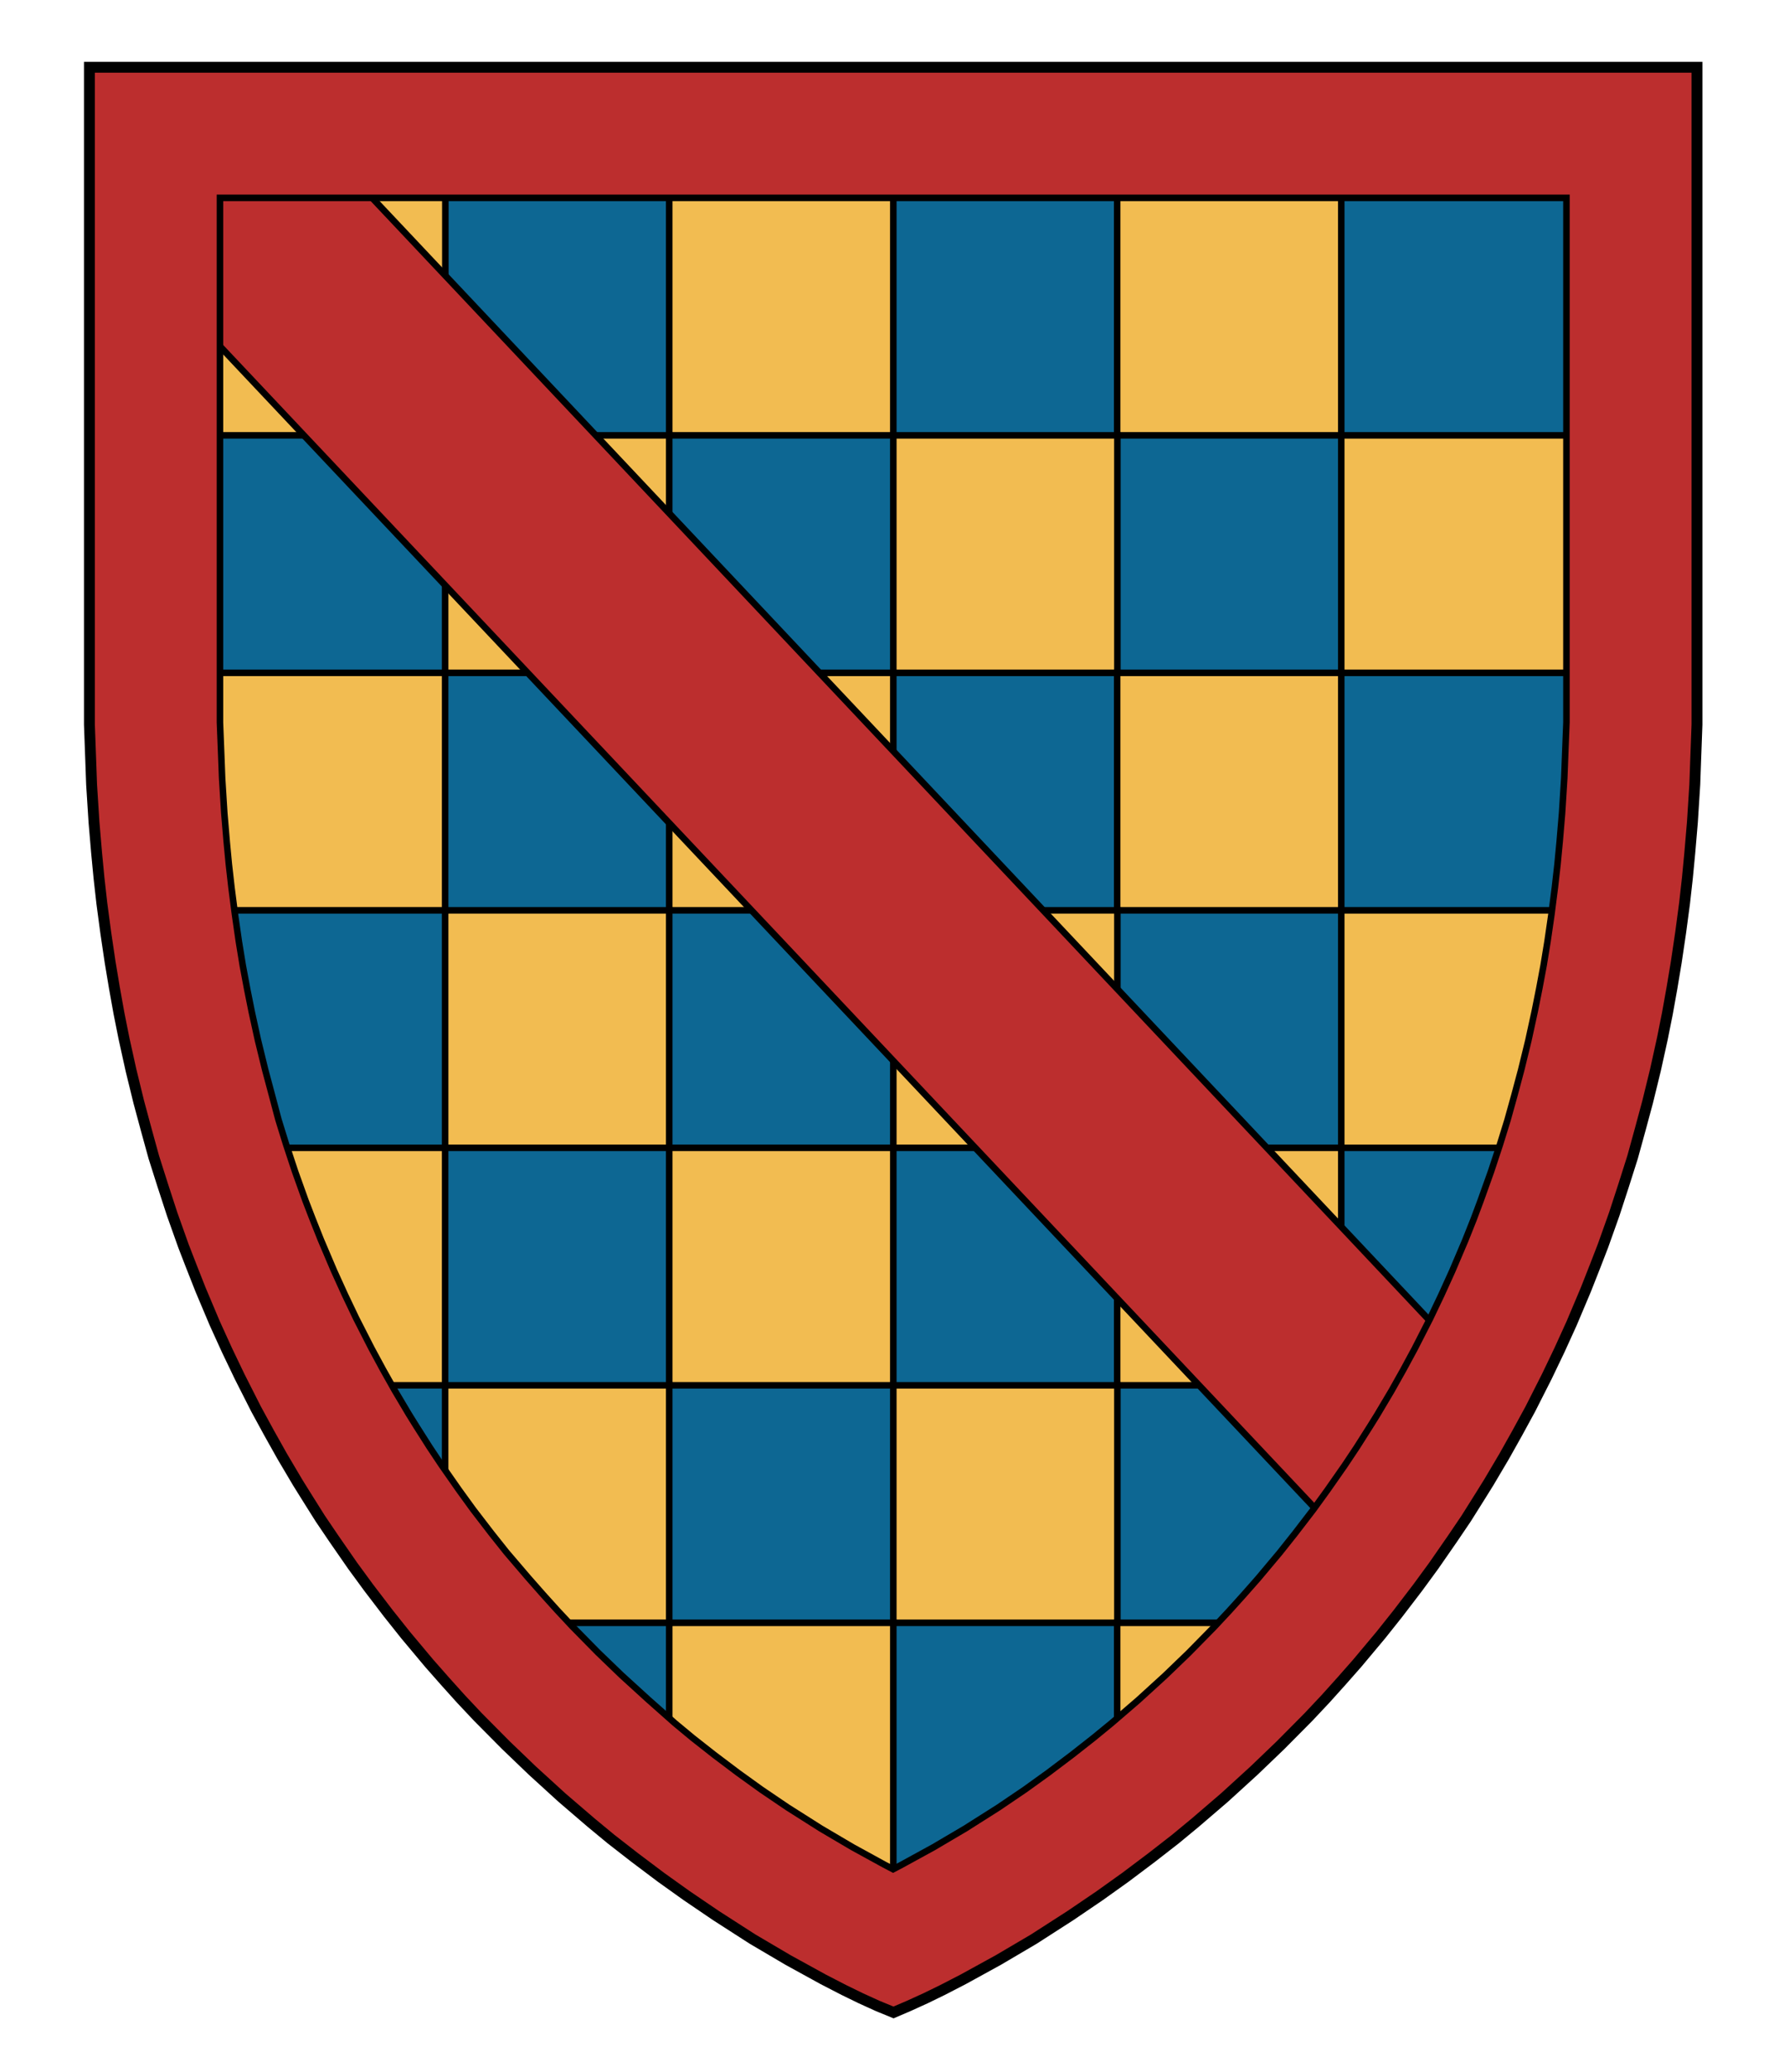 <?xml version="1.0" encoding="UTF-8" standalone="no"?>
<!-- Generator: Adobe Illustrator 16.0.0, SVG Export Plug-In . SVG Version: 6.00 Build 0)  -->

<svg
   xmlns:dc="http://purl.org/dc/elements/1.1/"
   xmlns:cc="http://creativecommons.org/ns#"
   xmlns:rdf="http://www.w3.org/1999/02/22-rdf-syntax-ns#"
   xmlns:svg="http://www.w3.org/2000/svg"
   xmlns="http://www.w3.org/2000/svg"
   xmlns:sodipodi="http://sodipodi.sourceforge.net/DTD/sodipodi-0.dtd"
   xmlns:inkscape="http://www.inkscape.org/namespaces/inkscape"
   version="1.1"
   id="Layer_1"
   x="0px"
   y="0px"
   width="820px"
   height="952px"
   viewBox="0 0 820 952"
   enable-background="new 0 0 820 952"
   xml:space="preserve"
   inkscape:version="0.92.2 (5c3e80d, 2017-08-06)"
   sodipodi:docname="Dreux-Beaussart1.svg"><defs
     id="defs17" /><sodipodi:namedview
     pagecolor="#ffffff"
     bordercolor="#666666"
     borderopacity="1"
     objecttolerance="10"
     gridtolerance="10"
     guidetolerance="10"
     inkscape:pageopacity="0"
     inkscape:pageshadow="2"
     inkscape:window-width="640"
     inkscape:window-height="480"
     id="namedview15"
     showgrid="false"
     inkscape:zoom="0.24789916"
     inkscape:cx="410"
     inkscape:cy="476"
     inkscape:window-x="0"
     inkscape:window-y="0"
     inkscape:window-maximized="0"
     inkscape:current-layer="Layer_1" /><g
     transform="translate(185,56.1)"
     id="g128"><g
       id="Layer_1_copy_2"><g
         id="g11"><polygon
           id="polygon13"
           points="431.5,716.3 438.9,707.9 449.7,695 457.5,685.2 466.6,673.3 474,663.2 482.6,650.8 488.9,641.5 495.5,631 499.3,624.9 506.4,612.9 512.4,602.2 518.4,591.2 526,576.2 531.8,564.1 537.4,551.8 543.9,536.4 548.2,525.5 551.8,516.2 557,501.6 561.4,488.1 565.4,475.5 568.9,462.8 572.3,450.2 575.9,435.5 579.1,421 581.4,409.5 583.5,397.8 585.5,385.8 587.5,372.3 589.3,358.8 590.6,347.2 591.7,335.7 592.9,321.6 594,304.3 594.4,293.1 595,276.8 595,-25.2 -143.9,-25.2 -143.9,276.8 -143.3,293.1 -142.9,304.3 -141.8,321.6 -140.6,335.7 -139.5,347.2 -138.2,358.8 -136.4,372.3 -134.4,385.8 -132.4,397.8 -130.3,409.5 -128,421 -124.8,435.5 -121.2,450.2 -117.8,462.8 -114.3,475.5 -110.3,488.1 -105.9,501.6 -100.7,516.2 -97.1,525.5 -92.8,536.4 -86.3,551.8 -80.7,564.1 -74.9,576.2 -67.3,591.2 -61.3,602.2 -55.3,612.9 -48.2,624.9 -44.4,631 -37.8,641.5 -31.5,650.8 -22.9,663.2 -15.5,673.3 -6.4,685.2 1.4,695 12.2,707.9 19.6,716.3 26.8,724.3 34.7,732.7 47.6,745.7 59.7,757.3 73.3,769.7 86.7,781.2 95.9,788.8 106.7,797.2 118.8,806.3 130.7,814.8 144.1,823.9 160.9,834.7 177.2,844.3 193.4,853.2 202.9,858.1 210.7,861.9 218.4,865.4 225.7,868.4 232.7,865.4 240.4,861.9 248.2,858.1 257.7,853.2 273.9,844.3 290.2,834.7 307,823.9 320.4,814.8 332.3,806.3 344.4,797.2 355.2,788.8 364.4,781.2 377.8,769.7 391.4,757.3 403.5,745.7 416.4,732.7 424.3,724.3 "
           style="fill:#0d6793" /></g><g
         id="g15"><g
           id="g17"><g
             id="g19"><rect
               id="rect21"
               height="119.1"
               width="113"
               stroke-miterlimit="10"
               y="24.8"
               x="-93.3"
               style="fill:#f2bc51;stroke:#000000;stroke-width:3;stroke-miterlimit:10" /><rect
               id="rect23"
               height="119.1"
               width="103"
               stroke-miterlimit="10"
               y="24.8"
               x="122.6"
               style="fill:#f2bc51;stroke:#000000;stroke-width:3;stroke-miterlimit:10" /></g><g
             id="g25"><rect
               id="rect27"
               height="119.1"
               width="103"
               stroke-miterlimit="10"
               y="24.8"
               x="328.5"
               style="fill:#f2bc51;stroke:#000000;stroke-width:3;stroke-miterlimit:10" /></g></g><g
           id="g29"><g
             id="g31"><rect
               id="rect33"
               height="109.1"
               width="103"
               stroke-miterlimit="10"
               y="143.9"
               x="19.6"
               style="fill:#f2bc51;stroke:#000000;stroke-width:3;stroke-miterlimit:10" /><rect
               id="rect35"
               height="109.1"
               width="103"
               stroke-miterlimit="10"
               y="143.9"
               x="225.6"
               style="fill:#f2bc51;stroke:#000000;stroke-width:3;stroke-miterlimit:10" /></g><g
             id="g37"><rect
               id="rect39"
               height="109.1"
               width="113"
               stroke-miterlimit="10"
               y="143.9"
               x="431.5"
               style="fill:#f2bc51;stroke:#000000;stroke-width:3;stroke-miterlimit:10" /></g></g><g
           id="g41"><rect
             id="rect43"
             height="109.1"
             width="103"
             stroke-miterlimit="10"
             y="253"
             x="122.6"
             style="fill:#f2bc51;stroke:#000000;stroke-width:3;stroke-miterlimit:10" /><g
             id="g45"><rect
               id="rect47"
               height="109.1"
               width="103"
               stroke-miterlimit="10"
               y="253"
               x="328.5"
               style="fill:#f2bc51;stroke:#000000;stroke-width:3;stroke-miterlimit:10" /></g></g><g
           id="g49"><rect
             id="rect51"
             height="109.1"
             width="103"
             stroke-miterlimit="10"
             y="362.1"
             x="19.6"
             style="fill:#f2bc51;stroke:#000000;stroke-width:3;stroke-miterlimit:10" /><rect
             id="rect53"
             height="109.1"
             width="103"
             stroke-miterlimit="10"
             y="362.1"
             x="225.6"
             style="fill:#f2bc51;stroke:#000000;stroke-width:3;stroke-miterlimit:10" /></g><g
           id="g55"><rect
             id="rect57"
             height="109.1"
             width="103"
             stroke-miterlimit="10"
             y="471.2"
             x="122.6"
             style="fill:#f2bc51;stroke:#000000;stroke-width:3;stroke-miterlimit:10" /><g
             id="g59"><rect
               id="rect61"
               height="109.1"
               width="103"
               stroke-miterlimit="10"
               y="471.2"
               x="328.5"
               style="fill:#f2bc51;stroke:#000000;stroke-width:3;stroke-miterlimit:10" /></g></g><rect
           id="rect63"
           height="109.1"
           width="103"
           stroke-miterlimit="10"
           y="580.3"
           x="225.6"
           style="fill:#f2bc51;stroke:#000000;stroke-width:3;stroke-miterlimit:10" /><polygon
           id="polygon65"
           points="431.5,580.3 431.5,649 433.3,646.4 450.5,615.3 455.7,607.2 461.2,598.3 464.4,593 470.4,582.7 471.7,580.3 "
           stroke-miterlimit="10"
           style="fill:#f2bc51;stroke:#000000;stroke-width:3;stroke-miterlimit:10" /><polygon
           id="polygon67"
           points="333.9,764.5 341.7,758 352.8,748.1 364.2,737.5 394.3,696.8 401.3,689.4 328.5,689.4 328.5,768.9 "
           stroke-miterlimit="10"
           style="fill:#f2bc51;stroke:#000000;stroke-width:3;stroke-miterlimit:10" /><polygon
           id="polygon69"
           points="157.5,794.7 171.5,804 185.1,812.2 198.7,819.9 206.6,824.1 213.2,827.3 219.6,830.4 225.6,832.8 225.6,689.4 122.6,689.4 122.6,768.9 126.2,771.8 136.3,779.6 146.2,786.9 "
           stroke-miterlimit="10"
           style="fill:#f2bc51;stroke:#000000;stroke-width:3;stroke-miterlimit:10" /><polygon
           id="polygon71"
           points="29.4,678.4 36,685.5 39.8,689.4 122.6,689.4 122.6,580.3 19.6,580.3 19.6,649 24,644.9 31.6,655.1 38.2,663.5 47.2,674.5 23.4,671.5 "
           stroke-miterlimit="10"
           style="fill:#f2bc51;stroke:#000000;stroke-width:3;stroke-miterlimit:10" /><polygon
           id="polygon73"
           points="-50.6,517 -45.1,530.2 -40.5,540.8 -35.6,551.2 -29.3,564.1 -24.3,573.5 -20.6,580.3 19.6,580.3 19.6,471.2 -66.6,471.2 -65.3,475.5 -61.5,487.1 -57.2,499.6 -54.2,507.7 "
           stroke-miterlimit="10"
           style="fill:#f2bc51;stroke:#000000;stroke-width:3;stroke-miterlimit:10" /><polygon
           id="polygon75"
           points="-93.3,294.1 -92.8,308.1 -92.5,317.7 -91.5,332.6 -90.6,344.7 -89.6,354.6 -88.8,362.1 19.6,362.1 19.6,253 -93.3,253 "
           stroke-miterlimit="10"
           style="fill:#f2bc51;stroke:#000000;stroke-width:3;stroke-miterlimit:10" /><polygon
           id="polygon77"
           points="522.6,453.8 525.4,443 528.4,430.3 531.1,417.9 533,408 534.8,398 536.5,387.7 538.2,376.1 539.6,364.5 539.9,362.1 431.5,362.1 431.5,471.2 517.7,471.2 519.6,464.8 "
           stroke-miterlimit="10"
           style="fill:#f2bc51;stroke:#000000;stroke-width:3;stroke-miterlimit:10" /></g></g><path
       id="rect3026"
       d="m -143,-25.194 h 72.5 l 586,621.781 -3.094,5.812 -6,10.594 -7.094,12 -3.812,6.094 -6.688,10.312 -6.219,9.406 L 474,663.212 l -7.406,10.094 -5.688,7.5 L -143,40.306 Z"
       style="fill:#bc2e2e;fill-opacity:1;stroke:#000000;stroke-width:3;stroke-miterlimit:4;stroke-dasharray:none;stroke-opacity:1"
       inkscape:connector-curvature="0" /><g
       id="g81"><path
         style="fill:#bc2e2e;stroke:#000000;stroke-width:3;stroke-miterlimit:10"
         inkscape:connector-curvature="0"
         stroke-miterlimit="10"
         d="m 535,275.7 -0.6,15.2 -0.4,10.4 -1,16 -1.1,13.1 -1,10.5 -1.2,10.6 -1.6,12.5 -1.8,12.4 -1.8,11 -2,10.7 -2.1,10.5 -2.9,13.3 -3.3,13.5 -3.1,11.6 -3.2,11.5 -3.5,11.3 -4.1,12.4 -4.8,13.4 -3.1,8.3 -3.9,9.8 -6,14.1 -5,11 -5.2,10.9 -7,13.7 -5.3,9.8 -5.4,9.6 -6.6,11.1 -3.3,5.3 -6.1,9.6 -5.6,8.4 -7.9,11.3 -6.6,9.1 -8.3,10.8 -7,8.8 -9.9,11.8 -6.7,7.6 -6.5,7.2 -7,7.5 -11.8,12 -10.8,10.4 -12.4,11.3 -12.2,10.5 -8.3,6.8 -9.8,7.7 -11,8.3 -10.7,7.7 -12.1,8.2 -15.3,9.7 -14.6,8.6 -14.6,8 -4,2.1 -4,-2.1 -14.6,-8 -14.6,-8.6 -15.3,-9.7 -12.1,-8.2 -10.7,-7.7 -11,-8.3 -9.8,-7.7 -8.2,-6.8 L 113,724.7 100.6,713.4 89.8,703 78,691 l -7,-7.5 -6.5,-7.2 -6.7,-7.6 -10,-11.7 -7,-8.8 -8.3,-10.8 -6.6,-9.1 L 18,617 12.4,608.6 6.3,599 3,593.7 -3.6,582.6 -9,573 l -5.3,-9.8 -7,-13.7 -5.2,-10.9 -5,-11 -6,-14.1 -3.9,-9.8 -3.2,-8.3 -4.8,-13.4 -4.1,-12.4 -3.5,-11.3 -3,-11.3 -3.1,-11.6 -3.3,-13.5 -2.9,-13.2 -2.1,-10.5 -2,-10.7 -1.8,-11 -1.8,-12.5 -1.6,-12.4 -1.2,-10.6 -1,-10.5 -1.1,-13.1 -1,-16 -0.4,-10.4 -0.6,-15.2 V 34.8 H 535 Z m 60,-300.9 h -738.9 v 302 l 0.6,16.3 0.4,11.2 1.1,17.4 1.1,14.1 1.1,11.5 1.3,11.6 1.8,13.5 2,13.5 2,12 2.1,11.7 2.3,11.6 3.2,14.4 3.6,14.7 3.4,12.7 3.6,12.7 3.9,12.6 4.5,13.5 5.2,14.6 3.5,9.3 4.3,10.9 6.5,15.4 5.6,12.3 5.8,12.2 7.6,15 5.9,11 6,10.6 7.1,12 3.8,6.1 6.7,10.4 6.2,9.4 8.6,12.4 7.4,10.1 9.1,11.9 7.9,9.8 10.8,12.8 7.4,8.5 7.2,7.9 7.9,8.4 12.9,13.1 12,11.5 13.6,12.4 13.4,11.5 9.3,7.6 10.7,8.5 12.1,9.1 11.9,8.5 13.4,9.1 16.8,10.7 16.3,9.6 16.2,8.9 9.5,4.9 7.8,3.8 7.7,3.5 7.3,2.9 7,-2.9 7.7,-3.5 7.8,-3.8 9.5,-4.9 16.2,-8.9 16.3,-9.6 16.8,-10.7 13.4,-9.1 11.9,-8.5 12.1,-9.1 10.7,-8.5 9.3,-7.6 13.4,-11.5 13.6,-12.4 12,-11.5 12.9,-13.1 7.9,-8.4 7.2,-7.9 7.4,-8.5 10.8,-12.8 7.9,-9.8 9.1,-11.9 7.4,-10.1 8.6,-12.4 6.2,-9.4 6.7,-10.4 3.8,-6.1 7.1,-12 6,-10.6 5.9,-11 7.6,-15 5.8,-12.2 5.6,-12.3 6.5,-15.4 4.3,-10.9 3.5,-9.3 5.2,-14.6 4.5,-13.5 3.9,-12.6 3.6,-12.7 3.4,-12.7 3.6,-14.7 3.2,-14.4 2.3,-11.6 2.1,-11.7 2,-12 2,-13.5 1.8,-13.5 1.3,-11.6 1.1,-11.5 1.1,-14.1 1.1,-17.4 0.4,-11.2 0.6,-16.3 v -302 z"
         id="path83" /></g><g
       id="g85-2"><polygon
         style="fill:none;stroke:#000000;stroke-width:5;stroke-miterlimit:10"
         stroke-miterlimit="10"
         points="482.6,650.8 488.9,641.5 495.5,631 499.3,624.9 506.4,612.9 512.4,602.2 518.4,591.2 526,576.2 531.8,564.1 537.4,551.8 543.9,536.4 548.2,525.5 551.8,516.2 557,501.6 561.4,488.1 565.4,475.5 568.9,462.8 572.3,450.2 575.9,435.5 579.1,421 581.4,409.5 583.5,397.8 585.5,385.8 587.5,372.3 589.3,358.8 590.6,347.2 591.7,335.7 592.9,321.6 594,304.3 594.4,293.1 595,276.8 595,-25.2 -143.9,-25.2 -143.9,276.8 -143.3,293.1 -142.9,304.3 -141.8,321.6 -140.6,335.7 -139.5,347.2 -138.2,358.8 -136.4,372.3 -134.4,385.8 -132.4,397.8 -130.3,409.5 -128,421 -124.8,435.5 -121.2,450.2 -117.8,462.8 -114.3,475.5 -110.3,488.1 -105.9,501.6 -100.7,516.2 -97.1,525.5 -92.8,536.4 -86.3,551.8 -80.7,564.1 -74.9,576.2 -67.3,591.2 -61.3,602.2 -55.3,612.9 -48.2,624.9 -44.4,631 -37.8,641.5 -31.5,650.8 -22.9,663.2 -15.5,673.3 -6.4,685.2 1.4,695 12.2,707.9 19.6,716.3 26.8,724.3 34.7,732.7 47.6,745.7 59.7,757.3 73.3,769.7 86.7,781.2 95.9,788.8 106.7,797.2 118.8,806.3 130.7,814.8 144.1,823.9 160.9,834.7 177.2,844.3 193.4,853.2 202.9,858.1 210.7,861.9 218.4,865.4 225.7,868.4 232.7,865.4 240.4,861.9 248.2,858.1 257.7,853.2 273.9,844.3 290.2,834.7 307,823.9 320.4,814.8 332.3,806.3 344.4,797.2 355.2,788.8 364.4,781.2 377.8,769.7 391.4,757.3 403.5,745.7 416.4,732.7 424.3,724.3 431.5,716.3 438.9,707.9 449.7,695 457.5,685.2 466.6,673.3 474,663.2 "
         id="polygon87" /></g></g></svg>